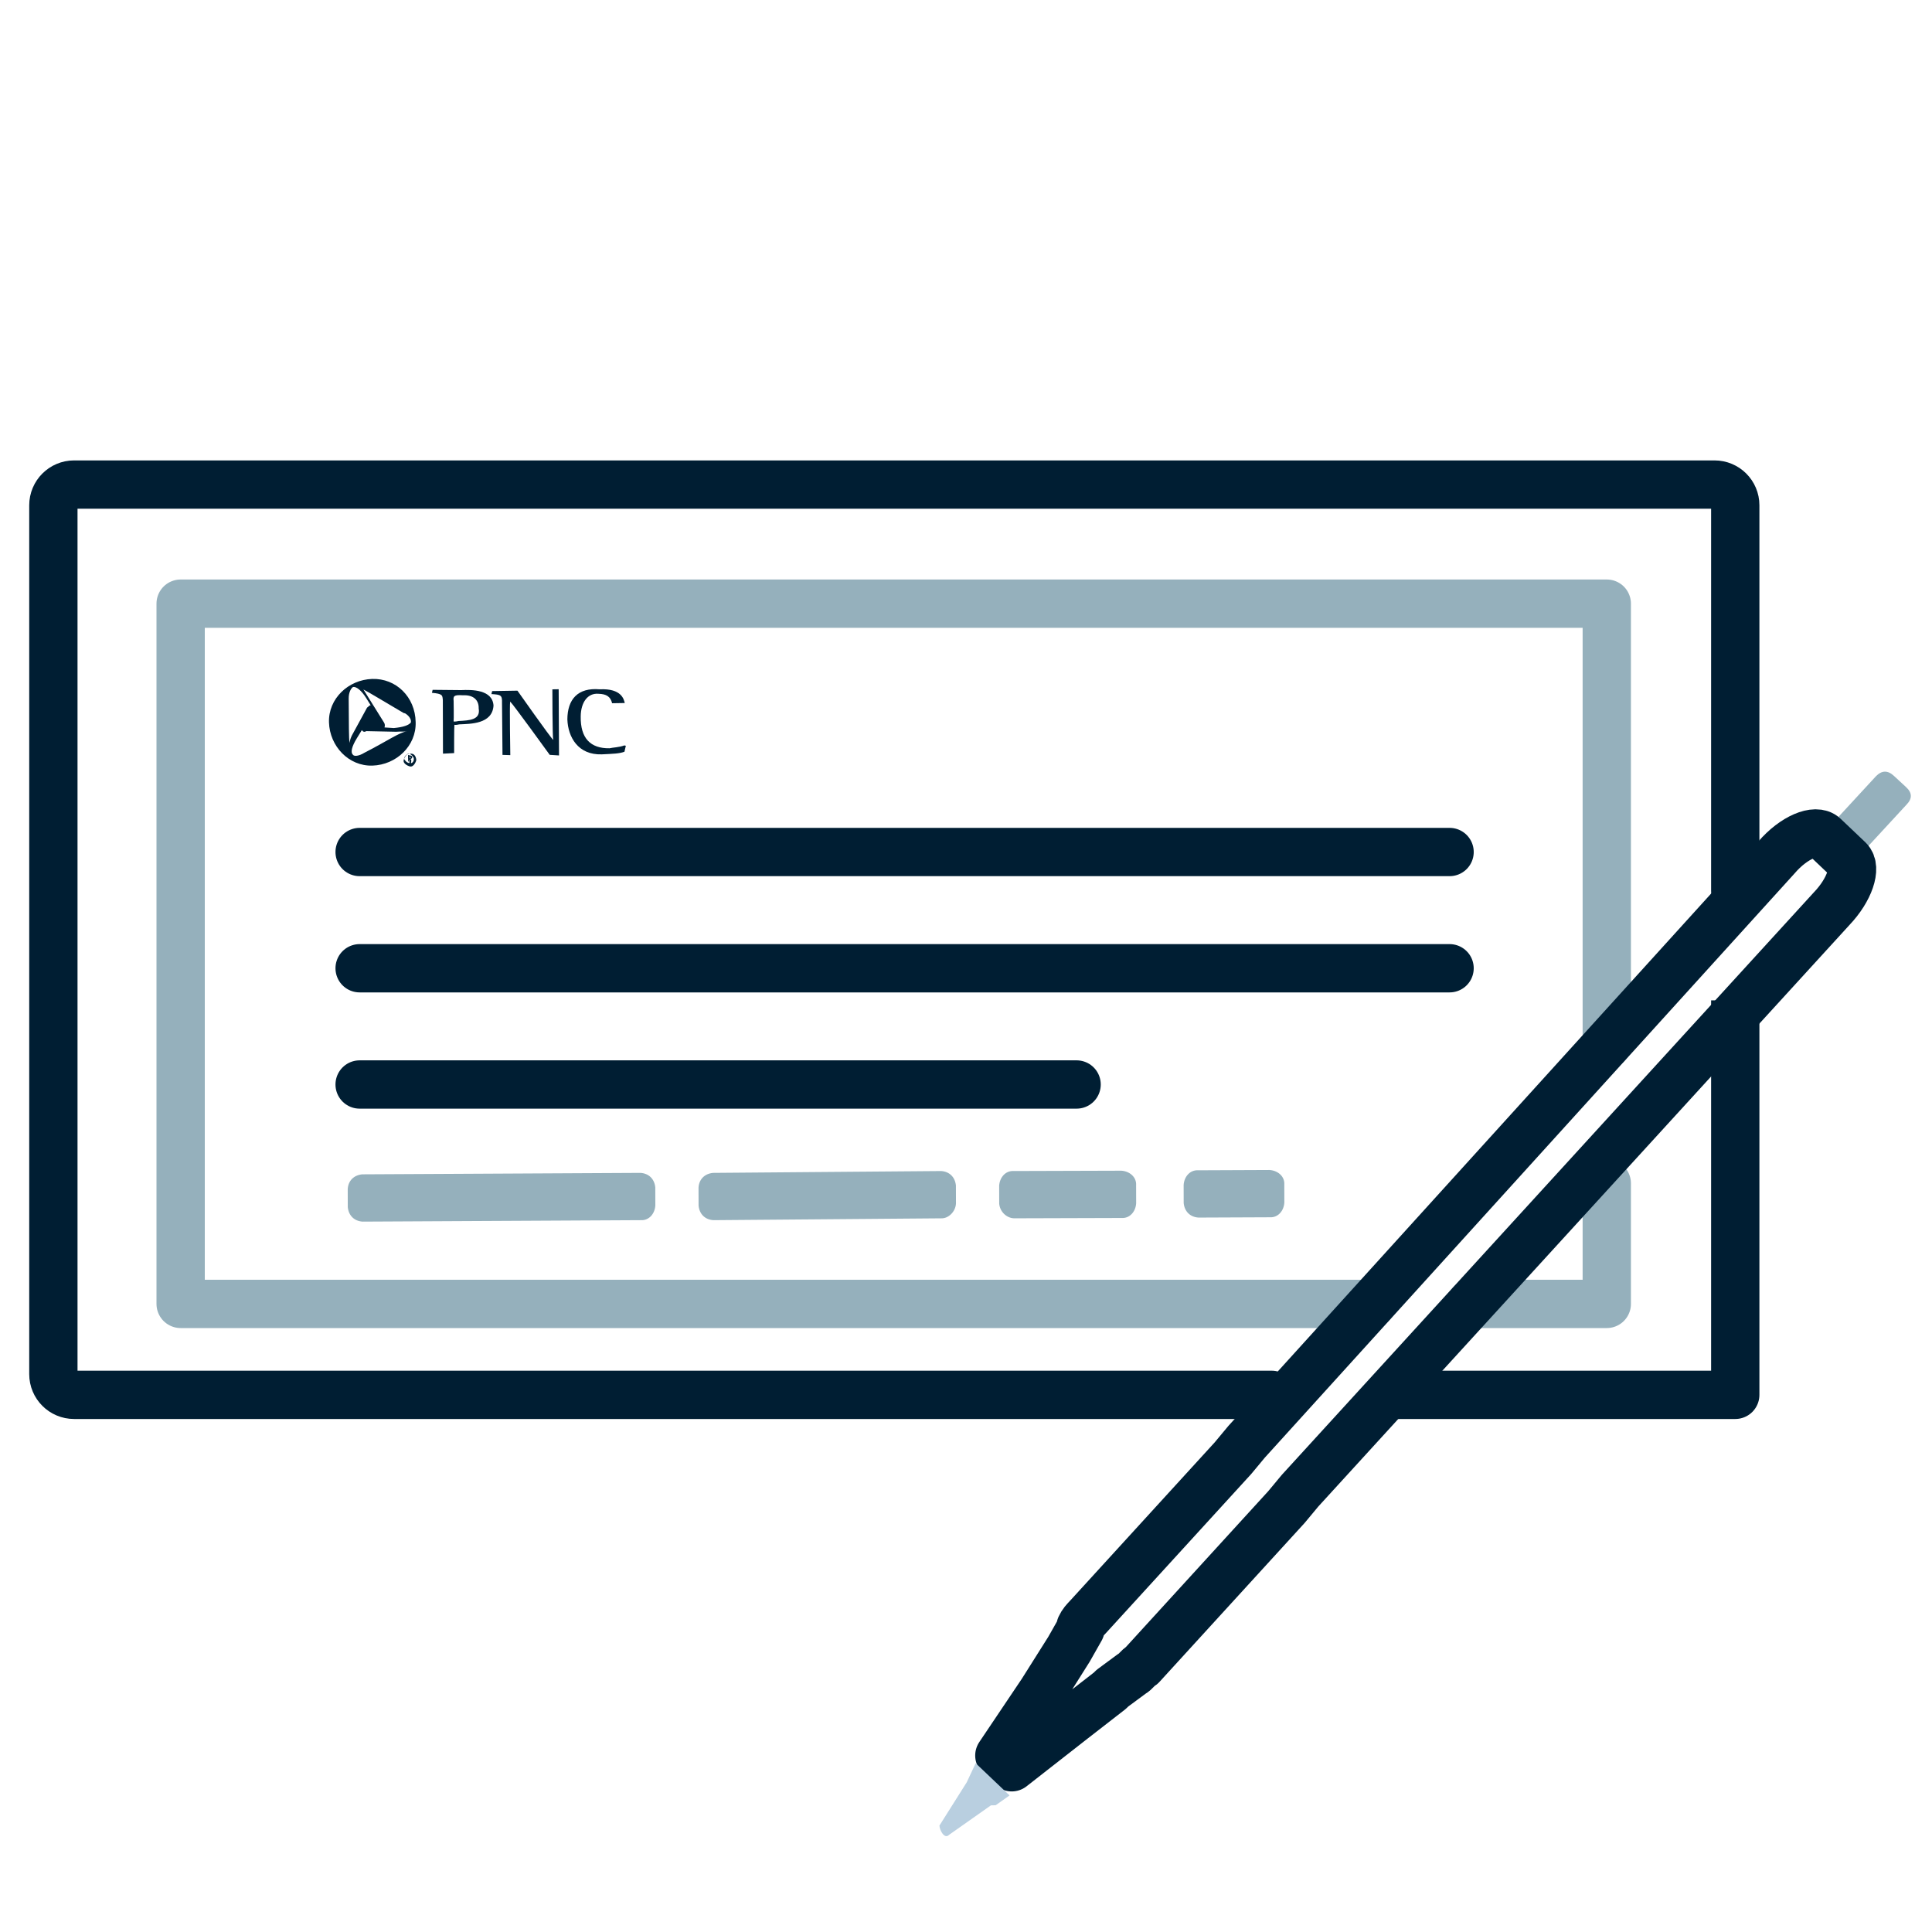 <?xml version="1.0" encoding="UTF-8"?>
<svg id="Layer_1" data-name="Layer 1" xmlns="http://www.w3.org/2000/svg" width="120" height="120" viewBox="0 0 120 120">
  <defs>
    <style>
      .cls-1 {
        stroke: #95b0bc;
      }

      .cls-1, .cls-2, .cls-3 {
        fill: none;
        stroke-linejoin: round;
        stroke-width: 3px;
      }

      .cls-1, .cls-3 {
        stroke-linecap: round;
      }

      .cls-4 {
        fill: #001e33;
      }

      .cls-5 {
        fill: #b9cfe0;
      }

      .cls-6 {
        fill: #95b0bc;
      }

      .cls-2, .cls-3 {
        stroke: #001e33;
      }
    </style>
  </defs>
  <polyline class="cls-1" points="91.346 80.988 99.8 80.988 99.8 73.5"/>
  <path class="cls-3" d="m78.985,86.636H4.602c-.711,0-1.287-.576-1.287-1.287V31.384c0-.711.576-1.287,1.287-1.287h101.891c.711,0,1.287.576,1.287,1.287v23.955"/>
  <polyline class="cls-1" points="99.8 64.881 99.8 37.494 11.22 37.494 11.22 80.988 85.194 80.988"/>
  <g>
    <g>
      <path class="cls-4" d="m25.415,47.006h0l.093.022-.022.093h0l-.071-.114m-.043.186h0q.093.022.071.114l-.022.093.093.022.022-.093c.043-.186-.05-.207-.164-.136h0q.207-.05.229-.142c.022-.093-.071-.114-.071-.114l-.186-.043.006.393.093.022-.071-.114Zm.086-.371c-.186-.043-.343.214-.386.399s.214.343.399.386.343-.214.386-.399c-.028-.3-.192-.436-.399-.386Zm-.037.578c-.186-.043-.257-.157-.328-.272.043-.186.157-.257.272-.328.186.043.257.157.328.272.05.207-.086.371-.272.328Z"/>
      <path class="cls-4" d="m24.461,45.22l-.578-.037c.022-.093.043-.186-.028-.3l-.926-1.486c-.142-.229-.285-.457-.356-.572h0c.349.179,1.12.651,2.496,1.46l.093.022c.257.157.399.386.356.572-.136.164-.457.285-1.057.341m-1.823,1.532h0c-.343.214-.643.242-.714.127-.164-.136-.078-.507.237-1.02l.315-.513c.071.114.164.136.278.065l1.849.039c.3-.028.485.015.693-.035h0c-.507.078-1.215.598-2.658,1.338Zm-.98-3.357h0c-.006-.393.151-.649.265-.721.207-.05.535.222.82.68l.285.457c-.093-.022-.114.071-.229.142l-.852,1.562c-.157.257-.201.442-.244.628h0c-.028-.3-.041-1.085-.045-2.748Zm1.458-1.225c-1.478.048-2.729,1.223-2.682,2.701s1.223,2.729,2.701,2.682c1.478-.048,2.729-1.223,2.682-2.701-.026-1.571-1.223-2.729-2.701-2.682Z"/>
    </g>
    <g>
      <path class="cls-4" d="m28.627,42.864l-1.756-.017h0l-.043.186h0c.671.058.649.151.677.451l.009,3.327.693-.035s-.004-1.663.017-1.756c.093.022.3-.028.3-.028.693-.035,2.056-.011,2.129-1.167-.063-.992-1.333-.995-2.026-.96Zm-.153,1.92s-.207.05-.3.028c.022-.093.002-1.271.002-1.271-.028-.3-.006-.393.572-.356.693-.035.999.33.984.815.127.714-.565.749-1.258.783Z"/>
      <path class="cls-4" d="m34.702,42.81l-.393.006s.002,2.934.052,3.141c-.164-.136-2.222-3.059-2.222-3.059l-1.571.026-.043.186h0c.578.037.671.058.656.544l.03,3.234.485.015s-.052-3.141-.009-3.327c.164.136,2.457,3.309,2.457,3.309l.578.037-.022-4.112h0Z"/>
      <path class="cls-4" d="m35.241,44.695c.041,1.085.66,2.207,2.138,2.159.693-.035,1.085-.041,1.407-.162h0l.086-.371-.093-.022c-.321.121-.714.127-.921.177-1.178.019-1.812-.617-1.789-1.98.009-.878.438-1.463,1.109-1.404.485.015.742.173.841.587h0l.785-.013h0c-.05-.207-.177-.921-1.562-.852-1.342-.116-2,.611-2.002,1.881Z"/>
    </g>
  </g>
  <g>
    <path class="cls-6" d="m39.801,75.787l-17.279.09c-.513-.031-.869-.372-.921-.901l-.003-1.122c.03-.511.372-.864.903-.914l17.279-.09c.513.031.869.372.921.901l.003,1.122c-.03.511-.39.945-.903.914Z"/>
    <path class="cls-6" d="m58.474,75.672l-14.163.115c-.513-.031-.869-.372-.921-.901l-.003-1.122c.03-.511.372-.864.903-.914l14.163-.115c.513.031.869.372.921.901l.003,1.122c-.03.511-.473.927-.903.914Z"/>
    <path class="cls-6" d="m62.984,75.671l6.682-.02c.513.031.873-.403.903-.914l-.003-1.122c.03-.511-.408-.87-.921-.901l-6.682.02c-.513-.031-.873.403-.903.914l.003,1.122c.052.529.49.889.921.901Z"/>
    <path class="cls-6" d="m74.442,75.626l4.428-.019c.513.031.873-.403.903-.914l-.003-1.122c.03-.511-.408-.87-.921-.901l-4.428.019c-.513-.031-.873.403-.903.914l.003,1.122c.052.529.408.87.921.901Z"/>
  </g>
  <g>
    <line class="cls-3" x1="22.337" y1="52.92" x2="90.036" y2="52.92"/>
    <line class="cls-3" x1="22.337" y1="60.14" x2="90.036" y2="60.14"/>
    <line class="cls-3" x1="22.337" y1="67.36" x2="66.87" y2="67.36"/>
  </g>
  <polyline class="cls-2" points="86.282 86.636 107.78 86.636 107.78 62.133"/>
  <g>
    <path class="cls-6" d="m115.346,53.308l3.074-3.333c.362-.371.353-.732-.028-1.084l-.761-.704c-.381-.352-.752-.343-1.114.028l-3.074,3.333,1.903,1.76Z"/>
    <path class="cls-3" d="m62.071,109.04l.767.729h0l3.794-2.967,2.326-1.807.122-.128h0l1.225-.905c.246-.131.365-.384.611-.515l8.986-9.839.848-1.02,33.031-36.163c1.094-1.151,1.558-2.536,1.047-3.022h0l-1.535-1.459c-.512-.486-1.871.048-2.962,1.323l-32.903,36.285-.848,1.02-8.986,9.839c-.243.256-.365.384-.483.636l.003.125-.717,1.266-1.68,2.664-2.646,3.937h0Z"/>
    <path id="Tip" class="cls-5" d="m62.706,111.518l-.865.609-.293.007-2.595,1.827c-.286.301-.594-.278-.602-.572l1.693-2.684.557-1.188,2.105,2.001Z"/>
  </g>
</svg>